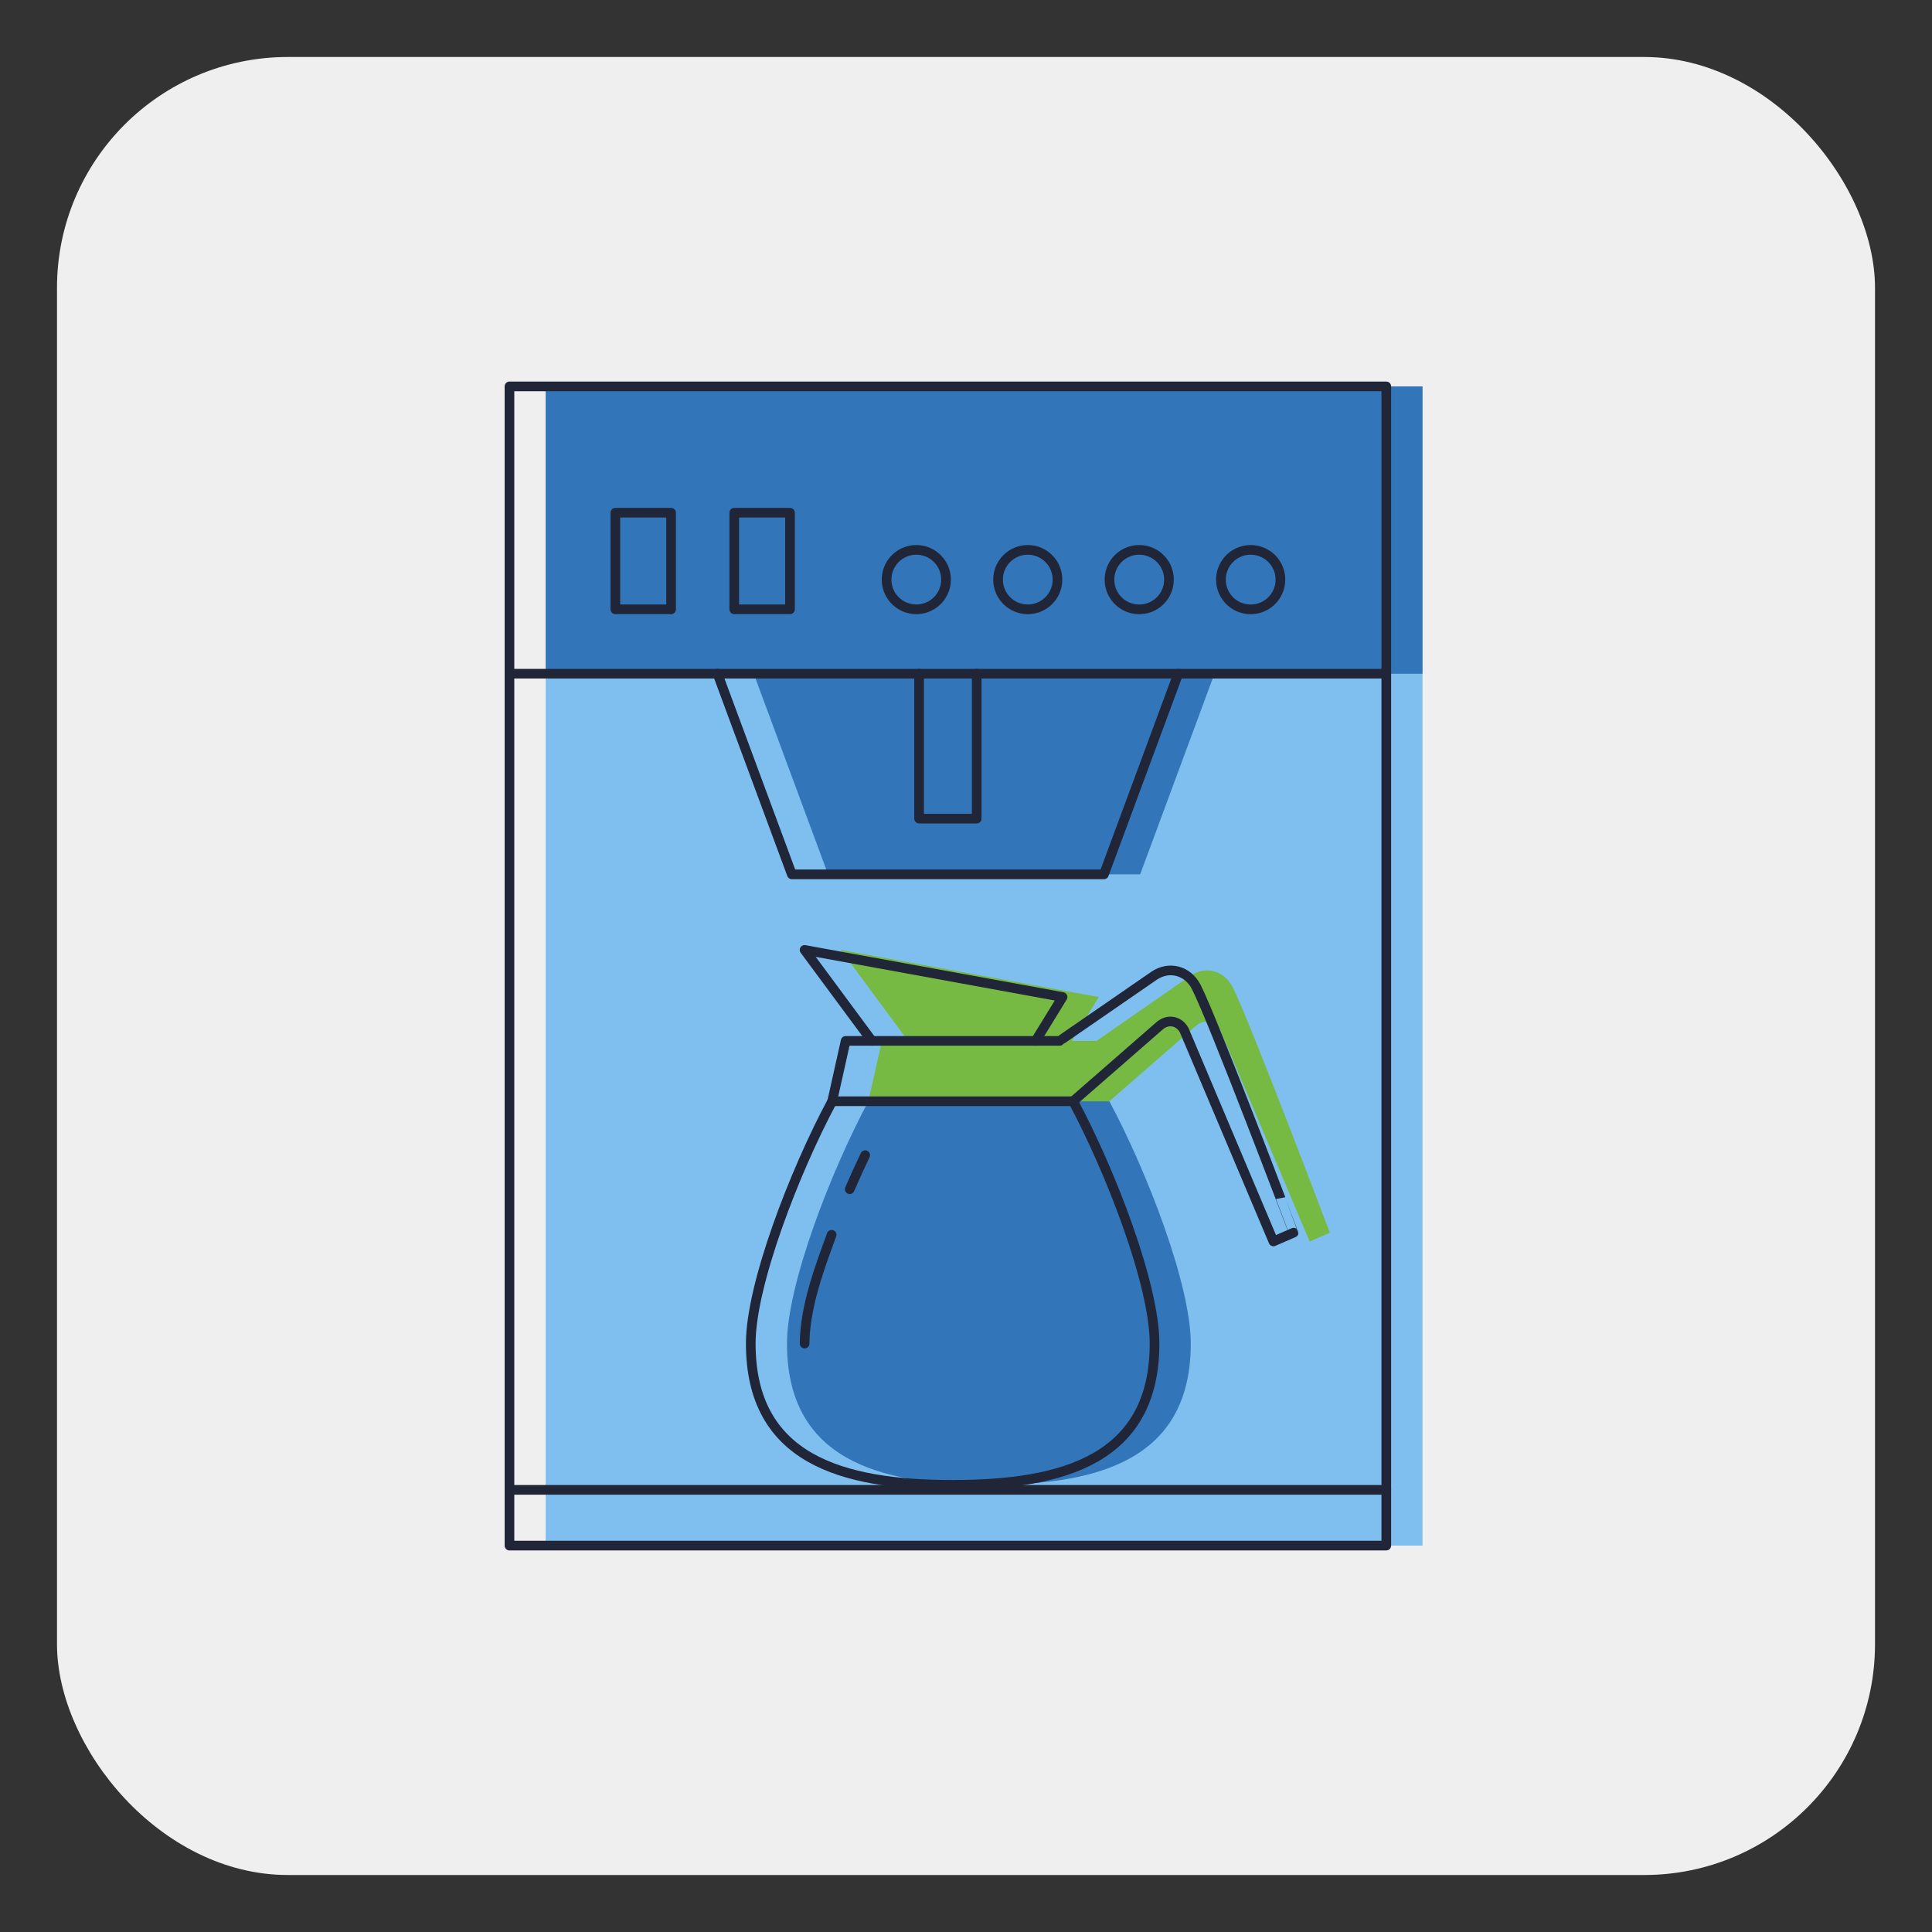 <svg xmlns="http://www.w3.org/2000/svg" viewBox="0 0 1000 1000"><rect x="0" y="0" width="1000" height="1000" fill="#333333" stroke="none"/><rect x="29.5" y="29.5" width="941" height="941" rx="119.5" style="fill:#efefef"></rect><rect x="282.45" y="200" width="453.84" height="600" style="fill:#7fbfef"></rect><polygon points="736.28 200 282.45 200 282.45 348.73 390.14 348.73 428.6 452.56 590.15 452.56 628.6 348.73 736.28 348.73 736.28 200" style="fill:#3276b9"></polygon><path d="M574.2,570c19.53,36.47,42.14,95,42.14,125.4,0,59.63-46.78,73.15-104.49,73.15s-104.51-13.52-104.51-73.15c0-30.37,22.61-88.93,42.15-125.4Z" style="fill:#3276b9"></path><path d="M638,510.88c-4.37-8.56-14.1-11.2-22-5.74l-48.66,33.78,0-.16H554.79l13.94-22.71L435.2,491.67,470,538.76H456.46l-7,31.28H574.2l44.71-39c4.34-3.8,10.09-2.75,12.82,2.33l46.15,109.23,10.45-4.54S646.81,528.24,638,510.88Z" style="fill:#77ba43"></path><rect x="263.7" y="200" width="453.84" height="600" style="fill:none;stroke:#202538;stroke-linecap:round;stroke-linejoin:round;stroke-width:5px"></rect><line x1="263.7" y1="348.71" x2="717.55" y2="348.71" style="fill:none;stroke:#202538;stroke-linecap:round;stroke-linejoin:round;stroke-width:5px"></line><polyline points="609.86 348.71 571.4 452.56 409.85 452.56 371.39 348.71" style="fill:none;stroke:#202538;stroke-linecap:round;stroke-linejoin:round;stroke-width:5px"></polyline><rect x="318.51" y="265.38" width="28.85" height="50" style="fill:none;stroke:#202538;stroke-linecap:round;stroke-linejoin:round;stroke-width:5px"></rect><rect x="380.05" y="265.38" width="28.85" height="50" style="fill:none;stroke:#202538;stroke-linecap:round;stroke-linejoin:round;stroke-width:5px"></rect><path d="M489.66,300a15.38,15.38,0,1,1-15.38-15.38A15.38,15.38,0,0,1,489.66,300Z" style="fill:none;stroke:#202538;stroke-linecap:round;stroke-linejoin:round;stroke-width:5px"></path><ellipse cx="531.97" cy="300" rx="15.38" ry="15.39" style="fill:none;stroke:#202538;stroke-linecap:round;stroke-linejoin:round;stroke-width:5px"></ellipse><path d="M605.05,300a15.39,15.39,0,1,1-15.39-15.38A15.39,15.39,0,0,1,605.05,300Z" style="fill:none;stroke:#202538;stroke-linecap:round;stroke-linejoin:round;stroke-width:5px"></path><path d="M662.74,300a15.39,15.39,0,1,1-15.39-15.38A15.39,15.39,0,0,1,662.74,300Z" style="fill:none;stroke:#202538;stroke-linecap:round;stroke-linejoin:round;stroke-width:5px"></path><line x1="263.7" y1="771.15" x2="717.55" y2="771.15" style="fill:none;stroke:#202538;stroke-linecap:round;stroke-linejoin:round;stroke-width:5px"></line><polyline points="505.53 348.71 505.53 423.72 475.72 423.72 475.72 348.71" style="fill:none;stroke:#202538;stroke-linecap:round;stroke-linejoin:round;stroke-width:5px"></polyline><path d="M555.45,570c19.53,36.47,42.14,95,42.14,125.4,0,59.63-46.78,73.15-104.49,73.15s-104.51-13.52-104.51-73.15c0-30.37,22.61-88.93,42.15-125.4Z" style="fill:none;stroke:#202538;stroke-linecap:round;stroke-linejoin:round;stroke-width:5px"></path><path d="M439.82,615.53q3.82-8.89,8-17.62" style="fill:none;stroke:#202538;stroke-linecap:round;stroke-linejoin:round;stroke-width:5px"></path><path d="M416.46,695.44c.2-19.06,7.51-38.65,14-56.31" style="fill:none;stroke:#202538;stroke-linecap:round;stroke-linejoin:round;stroke-width:5px"></path><polyline points="430.74 570.04 437.71 538.76 548.48 538.76" style="fill:none;stroke:#202538;stroke-linecap:round;stroke-linejoin:round;stroke-width:5px"></polyline><polyline points="451.28 538.76 416.45 491.67 549.98 516.05 536.04 538.76" style="fill:none;stroke:#202538;stroke-linecap:round;stroke-linejoin:round;stroke-width:5px"></polyline><path d="M555.45,570l44.71-39c4.34-3.8,10.09-2.75,12.82,2.33l46.15,109.23,10.45-4.54S628.06,528.24,619.2,510.88c-4.37-8.56-14.1-11.2-22-5.74L550,537.7" style="fill:none;stroke:#202538;stroke-linecap:round;stroke-linejoin:round;stroke-width:5px"></path></svg>